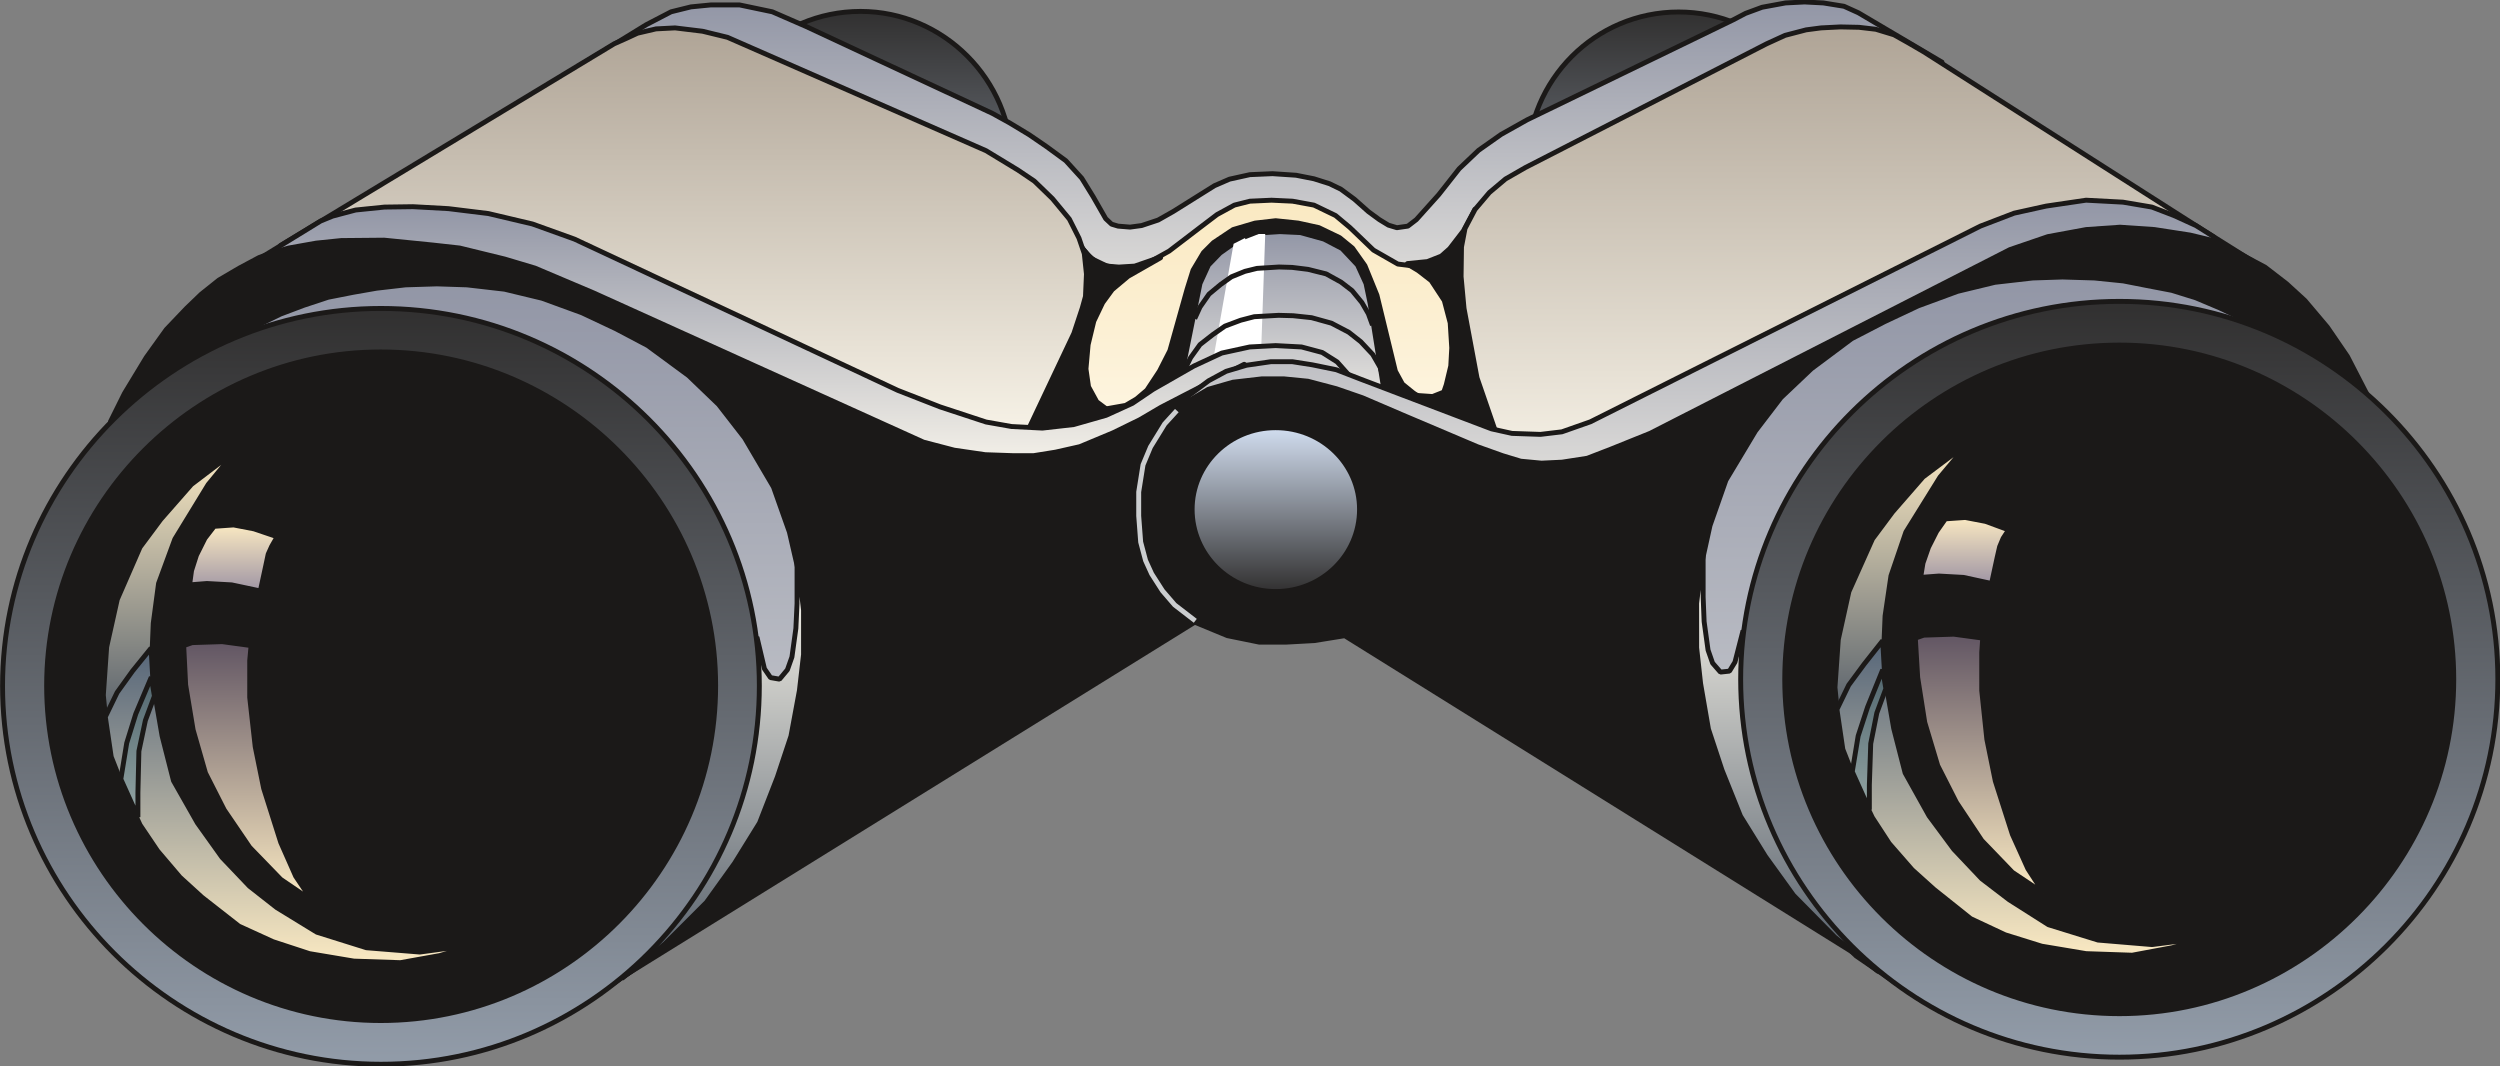 <svg xmlns="http://www.w3.org/2000/svg" version="1.2" width="480.945" height="54.28mm" viewBox="0 0 12725 5428" preserveAspectRatio="xMidYMid" fill-rule="evenodd" stroke-width="28.222" stroke-linejoin="round" xml:space="preserve"><rect x="0" y="0" width="12725" height="5428" fill="#808080" stroke="none"/><defs class="ClipPathGroup"><clipPath id="a" clipPathUnits="userSpaceOnUse"><path d="M0 0h12725v5428H0z"/></clipPath></defs><g class="SlideGroup"><g class="Slide" clip-path="url(#a)"><g class="Page"><g class="com.sun.star.drawing.ClosedBezierShape"><path class="BoundingBox" fill="none" d="M3599 45h1565v1570H3599z"/><defs><linearGradient id="b" x1="4381" y1="1600" x2="4381" y2="57" gradientUnits="userSpaceOnUse"><stop offset="0" style="stop-color:#929ca9"/><stop offset="1" style="stop-color:#313030"/></linearGradient></defs><path style="fill:url(#b)" d="m5150 831-4 79-12 76-19 74-26 71-33 67-38 63-45 60-50 54-55 50-59 44-63 39-68 32-70 26-74 19-76 12-78 4-79-4-76-12-74-19-71-26-67-32-63-39-59-44-55-50-49-54-44-60-39-63-32-67-26-71-18-74-12-76-4-79 4-79 12-77 18-74 26-70 32-68 39-64 44-59 49-55 55-50 59-45 63-39 67-32 71-26 74-19 76-12 79-4 78 4 76 12 74 19 70 26 68 32 63 39 59 45 55 50 50 55 45 59 38 64 33 68 26 70 19 74 12 77 4 79Z"/><path fill="none" stroke="#1B1918" stroke-width="25" stroke-linejoin="bevel" d="M5150 831c0 425-348 770-770 770-426 0-768-345-768-770 0-426 342-773 768-773 422 0 770 347 770 773Z"/></g><g class="com.sun.star.drawing.ClosedBezierShape"><path class="BoundingBox" fill="none" d="M7762 48h1567v1570H7762z"/><defs><linearGradient id="c" x1="8545" y1="1603" x2="8545" y2="60" gradientUnits="userSpaceOnUse"><stop offset="0" style="stop-color:#929ca9"/><stop offset="1" style="stop-color:#313030"/></linearGradient></defs><path style="fill:url(#c)" d="m9315 834-4 79-12 76-19 74-26 71-33 67-38 63-45 60-50 54-55 50-59 44-64 39-67 32-71 26-73 19-77 12-78 4-79-4-76-12-73-19-71-26-67-32-64-39-59-44-54-50-50-54-44-60-39-63-32-67-26-71-19-74-12-76-4-79 4-79 12-77 19-74 26-71 32-68 39-64 44-59 50-55 54-50 59-44 64-39 67-32 71-26 73-19 76-12 79-4 78 4 77 12 73 19 71 26 67 32 64 39 59 44 55 50 50 55 45 59 38 64 33 68 26 71 19 74 12 77 4 79Z"/><path fill="none" stroke="#1B1918" stroke-width="25" stroke-linejoin="bevel" d="M9315 834c0 425-348 770-771 770-424 0-769-345-769-770 0-428 345-773 769-773 423 0 771 345 771 773Z"/></g><g class="com.sun.star.drawing.PolyPolygonShape"><path class="BoundingBox" fill="none" d="M2857-3h7046v2101H2857z"/><defs><linearGradient id="d" x1="6379" y1="2084" x2="6379" y2="10" gradientUnits="userSpaceOnUse"><stop offset="0" style="stop-color:#fffbf0"/><stop offset="1" style="stop-color:#9296a6"/></linearGradient></defs><path style="fill:url(#d)" d="m2870 383 419-257 127-66 101-25 102-10h145l167 35 170 74 950 443 87 48 101 61 89 61 97 71 81 89 58 94 64 112 30 28 33 10 61 5 59-8 84-28 76-43 211-132 76-33 104-23 115-5 120 8 91 18 79 25 58 28 69 51 71 63 56 41 46 28 43 13 56-8 43-33 114-127 104-132 99-94 115-81 132-74 1049-509 63-33 84-31 119-22 97-5 96 5 105 17 73 33 430 254-768 1091-3976 674L3256 991l-386-608Z"/><path fill="none" stroke="#1B1918" stroke-width="25" stroke-linejoin="bevel" d="m2870 383 419-257 127-66 101-25 102-10h145l167 35 170 74 950 443 87 48 101 61 89 61 97 71 81 89 58 94 64 112 30 28 33 10 61 5 59-8 84-28 76-43 211-132 76-33 104-23 115-5 120 8 91 18 79 25 58 28 69 51 71 63 56 41 46 28 43 13 56-8 43-33 114-127 104-132 99-94 115-81 132-74 1049-509 63-33 84-31 119-22 97-5 96 5 105 17 73 33 430 254-768 1091-3976 674L3256 991l-386-608Z"/></g><g class="com.sun.star.drawing.PolyPolygonShape"><path class="BoundingBox" fill="none" d="M4719 1006h3294v1730H4719z"/><defs><linearGradient id="e" x1="6365" y1="2721" x2="6365" y2="1018" gradientUnits="userSpaceOnUse"><stop offset="0" style="stop-color:#fffbf0"/><stop offset="1" style="stop-color:#fae9c2"/></linearGradient></defs><path style="fill:url(#e)" d="m5405 1118 94 132 38 48 56 46 88 20h82l89-31 99-55 157-120 87-66 88-48 79-20 110-5 107 5 109 20 110 53 73 61 120 115 124 71 81 10 89-10 66-31 71-66 74-101 53-89h130l320 1414-1858 251-1409-414 673-1190Z"/><path fill="none" stroke="#1B1918" stroke-width="25" stroke-linejoin="bevel" d="m5405 1118 94 132 38 48 56 46 88 20h82l89-31 99-55 157-120 87-66 88-48 79-20 110-5 107 5 109 20 110 53 73 61 120 115 124 71 81 10 89-10 66-31 71-66 74-101 53-89h130l320 1414-1858 251-1409-414 673-1190Z"/></g><g class="com.sun.star.drawing.PolyPolygonShape"><path class="BoundingBox" fill="none" d="M5178 1239h730v1104h-730z"/><defs><linearGradient id="f" x1="5542" y1="2340" x2="5542" y2="1239" gradientUnits="userSpaceOnUse"><stop offset="0" style="stop-color:#1b1918"/><stop offset="1" style="stop-color:#1b1918"/></linearGradient></defs><path style="fill:url(#f)" d="m5906 1311-165 94-81 68-49 67-45 94-29 120-11 124 13 91 42 77 79 59 96 43-96 97-481 96v-384l307-717 69 78 79 38 61 5 81-5 130-45Z"/><path fill="none" stroke="#1B1918" d="m5906 1311-165 94-81 68-49 67-45 94-29 120-11 124 13 91 42 77 79 59 96 43-96 97-481 96v-384l307-717 69 78 79 38 61 5 81-5 130-45Z"/></g><g class="com.sun.star.drawing.PolyPolygonShape"><path class="BoundingBox" fill="none" d="M7098 1066h677v1373h-677z"/><defs><linearGradient id="g" x1="7436" y1="2437" x2="7436" y2="1067" gradientUnits="userSpaceOnUse"><stop offset="0" style="stop-color:#1b1918"/><stop offset="1" style="stop-color:#1b1918"/></linearGradient></defs><path style="fill:url(#g)" d="m7165 1343 101-10 71-28 43-38 70-91 58-109 105 502 160 868h-254l-420-450 121 28 72 5 58-23 13-38 23-96 5-92-8-128-30-114-67-102-66-51-55-33Z"/><path fill="none" stroke="#1B1918" d="m7165 1343 101-10 71-28 43-38 70-91 58-109 105 502 160 868h-254l-420-450 121 28 72 5 58-23 13-38 23-96 5-92-8-128-30-114-67-102-66-51-55-33Z"/></g><g class="com.sun.star.drawing.PolyPolygonShape"><path class="BoundingBox" fill="none" d="M5628 1124h1635v1218H5628z"/><defs><linearGradient id="h" x1="6445" y1="2339" x2="6445" y2="1124" gradientUnits="userSpaceOnUse"><stop offset="0" style="stop-color:#1b1918"/><stop offset="1" style="stop-color:#1b1918"/></linearGradient></defs><path style="fill:url(#h)" d="m5629 2083 101-18 56-33 53-45 64-97 53-104 88-314 30-96 53-89 51-51 99-66 112-33 104-12 114 12 105 23 106 51 65 53 63 89 61 150 94 387 36 66 53 43 71 51-478 257-771 33-383-257Z"/><path fill="none" stroke="#1B1918" d="m5629 2083 101-18 56-33 53-45 64-97 53-104 88-314 30-96 53-89 51-51 99-66 112-33 104-12 114 12 105 23 106 51 65 53 63 89 61 150 94 387 36 66 53 43 71 51-478 257-771 33-383-257Z"/></g><g class="com.sun.star.drawing.PolyPolygonShape"><path class="BoundingBox" fill="none" d="M5966 1166h1118v1125H5966z"/><defs><linearGradient id="i" x1="6524" y1="2277" x2="6524" y2="1179" gradientUnits="userSpaceOnUse"><stop offset="0" style="stop-color:#fffbf0"/><stop offset="1" style="stop-color:#9296a6"/></linearGradient></defs><path style="fill:url(#i)" d="m5979 2084 129-641 43-94 59-61 100-71 96-31 109-7 105 5 119 33 92 48 79 84 43 94 21 101 96 603-577 130-514-193Z"/><path fill="none" stroke="#1B1918" stroke-width="25" stroke-linejoin="bevel" d="m5979 2084 129-641 43-94 59-61 100-71 96-31 109-7 105 5 119 33 92 48 79 84 43 94 21 101 96 603-577 130-514-193Z"/></g><g class="com.sun.star.drawing.PolyPolygonShape"><path class="BoundingBox" fill="none" d="M6106 1191h335v1092h-335z"/><defs><linearGradient id="j" x1="6273" y1="2281" x2="6273" y2="1190" gradientUnits="userSpaceOnUse"><stop offset="0" style="stop-color:#fff"/><stop offset="1" style="stop-color:#fff"/></linearGradient></defs><path style="fill:url(#j)" d="m6279 1241-173 983 296 58 38-1091h-33l-69 27v-7l-59 30Z"/></g><g fill="none" class="com.sun.star.drawing.PolyLineShape"><path class="BoundingBox" d="M6068 1346h932v323h-932z"/><path stroke="#1B1918" stroke-width="25" stroke-linejoin="bevel" d="m6081 1622 27-59 46-66 59-49 55-39 69-28 61-15 112-7 67 2 81 10 92 23 76 42 56 43 50 61 33 57 21 58"/></g><g fill="none" class="com.sun.star.drawing.PolyLineShape"><path class="BoundingBox" d="M6007 1592h1052v358H6007z"/><path stroke="#1B1918" stroke-width="25" stroke-linejoin="bevel" d="m6020 1903 40-82 48-67 64-50 63-44 80-30 69-18 124-7 74 2 94 10 101 28 88 46 61 48 61 65 38 66 20 66"/></g><g class="com.sun.star.drawing.PolyPolygonShape"><path class="BoundingBox" fill="none" d="M1414 129h4130v2322H1414z"/><defs><linearGradient id="k" x1="3478" y1="2436" x2="3478" y2="141" gradientUnits="userSpaceOnUse"><stop offset="0" style="stop-color:#fffbf0"/><stop offset="1" style="stop-color:#afa496"/></linearGradient></defs><path style="fill:url(#k)" d="M1427 1250 3126 223l63-28 56-26 94-22 97-5 140 17 127 31 1316 577 163 99 83 56 92 89 86 104 49 97 27 79 11 104-5 114-16 58-43 130-350 740-3433-933-256-254Z"/><path fill="none" stroke="#1B1918" stroke-width="25" stroke-linejoin="bevel" d="M1427 1250 3126 223l63-28 56-26 94-22 97-5 140 17 127 31 1316 577 163 99 83 56 92 89 86 104 49 97 27 79 11 104-5 114-16 58-43 130-350 740-3433-933-256-254Z"/></g><g class="com.sun.star.drawing.PolyPolygonShape"><path class="BoundingBox" fill="none" d="M7424 124h3861v2550H7424z"/><defs><linearGradient id="l" x1="9354" y1="2659" x2="9354" y2="136" gradientUnits="userSpaceOnUse"><stop offset="0" style="stop-color:#fffbf0"/><stop offset="1" style="stop-color:#afa496"/></linearGradient></defs><path style="fill:url(#l)" d="M11271 1208 9792 264l-79-46-73-41-92-28-86-10-94-2-99 5-76 10-107 28-94 43-1228 630-101 58-82 69-73 86-51 97-18 94-2 151 15 162 66 353 254 737 3497-704 2-748Z"/><path fill="none" stroke="#1B1918" stroke-width="25" stroke-linejoin="bevel" d="M11271 1208 9792 264l-79-46-73-41-92-28-86-10-94-2-99 5-76 10-107 28-94 43-1228 630-101 58-82 69-73 86-51 97-18 94-2 151 15 162 66 353 254 737 3497-704 2-748Z"/></g><g class="com.sun.star.drawing.PolyPolygonShape"><path class="BoundingBox" fill="none" d="M1155 1039h5738v1476H1155z"/><defs><linearGradient id="m" x1="4023" y1="2500" x2="4023" y2="1051" gradientUnits="userSpaceOnUse"><stop offset="0" style="stop-color:#fffbf0"/><stop offset="1" style="stop-color:#9296a6"/></linearGradient></defs><path style="fill:url(#m)" d="m1168 1410 464-285 61-25 117-31 147-15 145-2 181 10 203 25 224 53 214 77 1646 770 215 84 234 77 130 23 157 8 159-18 165-47 134-61 105-71 208-119 142-66 142-31 132-7 132 7 105 28 76 48 73 82-386 321-3689 256-1248-450-388-641Z"/><path fill="none" stroke="#1B1918" stroke-width="25" stroke-linejoin="bevel" d="m1168 1410 464-285 61-25 117-31 147-15 145-2 181 10 203 25 224 53 214 77 1646 770 215 84 234 77 130 23 157 8 159-18 165-47 134-61 105-71 208-119 142-66 142-31 132-7 132 7 105 28 76 48 73 82-386 321-3689 256-1248-450-388-641Z"/></g><g class="com.sun.star.drawing.PolyPolygonShape"><path class="BoundingBox" fill="none" d="M563 1223h5772v4065H563z"/><defs><linearGradient id="n" x1="3448" y1="5286" x2="3448" y2="1224" gradientUnits="userSpaceOnUse"><stop offset="0" style="stop-color:#1b1918"/><stop offset="1" style="stop-color:#1b1918"/></linearGradient></defs><path style="fill:url(#n)" d="m6333 1856-422 218-109 64-135 66-170 71-124 28-112 18h-102l-144-5-158-23-157-41-1678-759-300-127-154-46-229-56-135-15-249-25-218 2-127 13-140 25-81 23-69 25-101 54-104 61-89 71-76 73-102 107-102 142-111 183-71 143 215 312 1771 2828 320-130 3463-2147V1856Z"/><path fill="none" stroke="#1B1918" d="m6333 1856-422 218-109 64-135 66-170 71-124 28-112 18h-102l-144-5-158-23-157-41-1678-759-300-127-154-46-229-56-135-15-249-25-218 2-127 13-140 25-81 23-69 25-101 54-104 61-89 71-76 73-102 107-102 142-111 183-71 143 215 312 1771 2828 320-130 3463-2147V1856Z"/></g><g class="com.sun.star.drawing.PolyPolygonShape"><path class="BoundingBox" fill="none" d="M5936 1006h5608v2052H5936z"/><defs><linearGradient id="o" x1="8739" y1="3043" x2="8739" y2="1018" gradientUnits="userSpaceOnUse"><stop offset="0" style="stop-color:#fffbf0"/><stop offset="1" style="stop-color:#9296a6"/></linearGradient></defs><path style="fill:url(#o)" d="m5949 2132 104-120 99-74 89-48 104-31 124-18h109l102 16 122 25 124 48 666 253 104 23 145 5 109-13 145-51 1985-996 172-66 163-36 203-30 188 10 147 25 112 43 112 51 226 142 127 79-1318 521-2181 1154-579-196-1503-716Z"/><path fill="none" stroke="#1B1918" stroke-width="25" stroke-linejoin="bevel" d="m5949 2132 104-120 99-74 89-48 104-31 124-18h109l102 16 122 25 124 48 666 253 104 23 145 5 109-13 145-51 1985-996 172-66 163-36 203-30 188 10 147 25 112 43 112 51 226 142 127 79-1318 521-2181 1154-579-196-1503-716Z"/></g><g class="com.sun.star.drawing.PolyPolygonShape"><path class="BoundingBox" fill="none" d="M5790 1157h6255v3778H5790z"/><defs><linearGradient id="p" x1="8917" y1="4932" x2="8917" y2="1157" gradientUnits="userSpaceOnUse"><stop offset="0" style="stop-color:#1b1918"/><stop offset="1" style="stop-color:#1b1918"/></linearGradient></defs><path style="fill:url(#p)" d="M9571 4933 6845 3234l-155 25-145 8h-135l-162-33-160-66-132-104-77-111-53-117-25-127-10-177 30-173 53-125 84-114 81-71 112-66 125-36 147-17h112l122 12 144 38 133 46 203 87 382 162 129 46 92 28 106 10 105-5 129-20 119-46 201-81 1831-935 193-66 195-36 172-12 175 12 181 28 150 36 129 73 102 54 109 84 94 86 114 135 102 149 96 186-995 2162-1477 770Z"/><path fill="none" stroke="#1B1918" d="M9571 4933 6845 3234l-155 25-145 8h-135l-162-33-160-66-132-104-77-111-53-117-25-127-10-177 30-173 53-125 84-114 81-71 112-66 125-36 147-17h112l122 12 144 38 133 46 203 87 382 162 129 46 92 28 106 10 105-5 129-20 119-46 201-81 1831-935 193-66 195-36 172-12 175 12 181 28 150 36 129 73 102 54 109 84 94 86 114 135 102 149 96 186-995 2162-1477 770Z"/></g><g class="com.sun.star.drawing.ClosedBezierShape"><path class="BoundingBox" fill="none" d="M6055 2164h879v861h-879z"/><defs><linearGradient id="q" x1="6494" y1="3011" x2="6494" y2="2177" gradientUnits="userSpaceOnUse"><stop offset="0" style="stop-color:#313030"/><stop offset="1" style="stop-color:#d2def0"/></linearGradient></defs><path style="fill:url(#q)" d="m6920 2593-2 43-7 41-10 40-14 38-18 37-22 34-24 33-28 29-30 27-33 24-35 21-37 18-40 14-41 10-42 7-44 2-43-2-43-7-40-10-40-14-37-18-35-21-32-24-31-27-27-29-24-33-22-34-18-37-14-38-10-40-7-41-2-43 2-42 7-42 10-39 14-39 18-36 22-34 24-32 27-30 31-27 32-24 35-21 37-17 40-14 40-11 43-6 43-2 44 2 42 6 41 11 40 14 37 17 35 21 33 24 30 27 28 30 24 32 22 34 18 36 14 39 10 39 7 42 2 42Z"/><path fill="none" stroke="#1B1918" stroke-width="25" stroke-linejoin="bevel" d="M6920 2593c0 230-190 418-427 418-235 0-425-188-425-418 0-229 190-416 425-416 237 0 427 187 427 416Z"/></g><g fill="none" class="com.sun.star.drawing.PolyLineShape"><path class="BoundingBox" d="M5783 2077h315v1097h-315z"/><path stroke="#CBCDCF" stroke-width="25" stroke-linejoin="bevel" d="m5990 2090-62 68-72 117-38 91-22 138v122l10 133 25 94 31 68 55 86 62 72 105 81"/></g><g class="com.sun.star.drawing.PolyPolygonShape"><path class="BoundingBox" fill="none" d="M741 1432h3363v3714H741z"/><defs><linearGradient id="r" x1="2422" y1="5131" x2="2422" y2="1444" gradientUnits="userSpaceOnUse"><stop offset="0" style="stop-color:#d9dadb"/><stop offset="1" style="stop-color:#9296a6"/></linearGradient></defs><path style="fill:url(#r)" d="m1035 1790 392-191 119-45 124-41 127-25 120-21 147-17 160-5 153 5 191 22 191 46 203 74 172 81 163 86 208 153 153 147 132 170 147 250 81 229 54 234 18 292-18 261-54 252-76 241-96 218-140 240-168 198-261 257-341 231L754 2820l281-1030Z"/><path fill="none" stroke="#1B1918" stroke-width="25" stroke-linejoin="bevel" d="m1035 1790 392-191 119-45 124-41 127-25 120-21 147-17 160-5 153 5 191 22 191 46 203 74 172 81 163 86 208 153 153 147 132 170 147 250 81 229 54 234 18 292-18 261-54 252-76 241-96 218-140 240-168 198-261 257-341 231L754 2820l281-1030Z"/></g><g class="com.sun.star.drawing.PolyPolygonShape"><path class="BoundingBox" fill="none" d="M3154 2806h950v2187h-950z"/><defs><linearGradient id="s" x1="3628" y1="4979" x2="3628" y2="2819" gradientUnits="userSpaceOnUse"><stop offset="0" style="stop-color:#525c68"/><stop offset="1" style="stop-color:#fffbf0"/></linearGradient></defs><path style="fill:url(#s)" d="m3167 4979 218-175 211-211 143-199 127-205 91-234 69-208 43-232 21-183v-226l-33-287v253l-6 127-20 145-23 65-40 48-46-8-31-45-38-161-471 471-215 1265Z"/><path fill="none" stroke="#1B1918" stroke-width="25" stroke-linejoin="bevel" d="m3167 4979 218-175 211-211 143-199 127-205 91-234 69-208 43-232 21-183v-226l-33-287v253l-6 127-20 145-23 65-40 48-46-8-31-45-38-161-471 471-215 1265Z"/></g><g class="com.sun.star.drawing.ClosedBezierShape"><path class="BoundingBox" fill="none" d="M0 1557h3879v3874H0z"/><defs><linearGradient id="t" x1="1939" y1="5416" x2="1939" y2="1569" gradientUnits="userSpaceOnUse"><stop offset="0" style="stop-color:#929ca9"/><stop offset="1" style="stop-color:#313030"/></linearGradient></defs><path style="fill:url(#t)" d="m3865 3491-10 196-29 191-48 184-64 177-82 168-96 159-111 149-124 137-137 124-148 111-159 97-169 81-177 65-184 48-191 29-197 10-196-10-191-29-184-48-176-65-169-81-158-97-149-111-137-124-124-137-112-149-96-159-82-168-65-177-48-184-29-191-10-196 10-196 29-190 48-184 65-176 82-168 96-159 112-148 124-136 137-124 149-111 158-97 169-81 176-64 184-48 191-29 196-10 197 10 191 29 184 48 177 64 169 81 159 97 148 111 137 124 124 136 111 148 96 159 82 168 64 176 48 184 29 190 10 196Z"/><path fill="none" stroke="#1B1918" stroke-width="25" stroke-linejoin="bevel" d="M3865 3491c0 1060-863 1926-1926 1926C881 5417 13 4551 13 3491c0-1058 868-1921 1926-1921 1063 0 1926 863 1926 1921Z"/></g><g class="com.sun.star.drawing.ClosedBezierShape"><path class="BoundingBox" fill="none" d="M238 1792h3405v3403H238z"/><defs><linearGradient id="u" x1="1940" y1="5193" x2="1940" y2="1793" gradientUnits="userSpaceOnUse"><stop offset="0" style="stop-color:#1b1918"/><stop offset="1" style="stop-color:#1b1918"/></linearGradient></defs><path style="fill:url(#u)" d="m3641 3490-9 174-26 168-42 163-57 157-72 149-86 140-98 131-110 121-121 110-131 98-140 86-149 72-157 57-163 42-168 26-174 9-173-9-168-26-163-42-156-57-148-72-140-86-131-98-121-110-110-121-98-131-85-140-72-149-57-157-42-163-26-168-9-174 9-173 26-168 42-162 57-156 72-148 85-140 98-131 110-120 121-110 131-98 140-85 148-72 156-57 163-42 168-26 173-9 174 9 168 26 163 42 157 57 149 72 140 85 131 98 121 110 110 120 98 131 86 140 72 148 57 156 42 162 26 168 9 173Z"/><path fill="none" stroke="#1B1918" d="M3641 3490c0 938-765 1703-1703 1703-935 0-1699-765-1699-1703 0-933 764-1697 1699-1697 938 0 1703 764 1703 1697Z"/></g><g class="com.sun.star.drawing.PolyPolygonShape"><path class="BoundingBox" fill="none" d="M513 2281h701v1448H513z"/><defs><linearGradient id="v" x1="863" y1="3714" x2="863" y2="2293" gradientUnits="userSpaceOnUse"><stop offset="0" style="stop-color:#525c68"/><stop offset="1" style="stop-color:#fae9c2"/></linearGradient></defs><path style="fill:url(#v)" d="m1200 2294-226 172-156 178-105 141-116 266-54 242-17 245 17 177 226-274 11-268 27-203 83-226 170-278 102-124 38-48Z"/><path fill="none" stroke="#1B1918" stroke-width="25" stroke-linejoin="bevel" d="m1200 2294-226 172-156 178-105 141-116 266-54 242-17 245 17 177 226-274 11-268 27-203 83-226 170-278 102-124 38-48Z"/></g><g class="com.sun.star.drawing.PolyPolygonShape"><path class="BoundingBox" fill="none" d="M523 3286h1925v1628H523z"/><defs><linearGradient id="w" x1="1485" y1="4899" x2="1485" y2="3298" gradientUnits="userSpaceOnUse"><stop offset="0" style="stop-color:#fae9c2"/><stop offset="1" style="stop-color:#566679"/></linearGradient></defs><path style="fill:url(#w)" d="m536 3649 30 203 71 181 76 166 89 132 114 134 112 102 188 147 173 79 186 61 226 38 237 8 200-36 196-58-297 40-272-22-252-79-204-125-139-109-140-147-125-175-122-215-58-228-46-267-10-180-94 116-79 110-60 124Z"/><path fill="none" stroke="#1B1918" stroke-width="25" stroke-linejoin="bevel" d="m536 3649 30 203 71 181 76 166 89 132 114 134 112 102 188 147 173 79 186 61 226 38 237 8 200-36 196-58-297 40-272-22-252-79-204-125-139-109-140-147-125-175-122-215-58-228-46-267-10-180-94 116-79 110-60 124Z"/></g><g class="com.sun.star.drawing.PolyPolygonShape"><path class="BoundingBox" fill="none" d="M602 3434h198v739H602z"/><defs><linearGradient id="x" x1="700" y1="4159" x2="700" y2="3447" gradientUnits="userSpaceOnUse"><stop offset="0" style="stop-color:#94a6a5"/><stop offset="1" style="stop-color:#51666e"/></linearGradient></defs><path style="fill:url(#x)" d="m770 3447-79 187-46 148-30 184 87 193v-125l5-211 33-156 46-124-16-96Z"/><path fill="none" stroke="#1B1918" stroke-width="25" stroke-linejoin="bevel" d="m770 3447-79 187-46 148-30 184 87 193v-125l5-211 33-156 46-124-16-96Z"/></g><g class="com.sun.star.drawing.PolyPolygonShape"><path class="BoundingBox" fill="none" d="M952 2659h473v363H952z"/><defs><linearGradient id="y" x1="1188" y1="2672" x2="1188" y2="3008" gradientUnits="userSpaceOnUse"><stop offset="0" style="stop-color:#fae9c2"/><stop offset="1" style="stop-color:#9f95a4"/></linearGradient></defs><path style="fill:url(#y)" d="m965 2977 10-73 25-78 43-86 47-61 99-7 104 20 118 40-28 49-18 40-12 57-28 130-146-31-126-7-88 7Z"/><path fill="none" stroke="#1B1918" stroke-width="25" stroke-linejoin="bevel" d="m965 2977 10-73 25-78 43-86 47-61 99-7 104 20 118 40-28 49-18 40-12 57-28 130-146-31-126-7-88 7Z"/></g><g class="com.sun.star.drawing.PolyPolygonShape"><path class="BoundingBox" fill="none" d="M922 3253h681v1346H922z"/><defs><linearGradient id="z" x1="1262" y1="4584" x2="1262" y2="3265" gradientUnits="userSpaceOnUse"><stop offset="0" style="stop-color:#fae9c2"/><stop offset="1" style="stop-color:#615563"/></linearGradient></defs><path style="fill:url(#z)" d="m935 3286 10 200 38 229 63 220 95 187 130 191 158 163 160 109-84-125-76-172-87-275-43-212-28-251v-188l7-76-147-20-153 5-43 15Z"/><path fill="none" stroke="#1B1918" stroke-width="25" stroke-linejoin="bevel" d="m935 3286 10 200 38 229 63 220 95 187 130 191 158 163 160 109-84-125-76-172-87-275-43-212-28-251v-188l7-76-147-20-153 5-43 15Z"/></g><g class="com.sun.star.drawing.PolyPolygonShape"><path class="BoundingBox" fill="none" d="M8623 1397h3360v3714H8623z"/><defs><linearGradient id="A" x1="10302" y1="5096" x2="10302" y2="1409" gradientUnits="userSpaceOnUse"><stop offset="0" style="stop-color:#d9dadb"/><stop offset="1" style="stop-color:#9296a6"/></linearGradient></defs><path style="fill:url(#A)" d="m11690 1755-392-188-121-51-122-38-130-25-117-23-147-15-163-5-152 5-192 22-190 46-201 74-172 81-166 86-205 153-155 147-130 170-150 250-81 231-51 232-17 292 17 261 51 252 79 241 96 218 140 240 165 198 264 257 338 231 2183-2312-279-1030Z"/><path fill="none" stroke="#1B1918" stroke-width="25" stroke-linejoin="bevel" d="m11690 1755-392-188-121-51-122-38-130-25-117-23-147-15-163-5-152 5-192 22-190 46-201 74-172 81-166 86-205 153-155 147-130 170-150 250-81 231-51 232-17 292 17 261 51 252 79 241 96 218 140 240 165 198 264 257 338 231 2183-2312-279-1030Z"/></g><g class="com.sun.star.drawing.PolyPolygonShape"><path class="BoundingBox" fill="none" d="M8623 2771h950v2187h-950z"/><defs><linearGradient id="B" x1="9097" y1="4944" x2="9097" y2="2784" gradientUnits="userSpaceOnUse"><stop offset="0" style="stop-color:#525c68"/><stop offset="1" style="stop-color:#fffbf0"/></linearGradient></defs><path style="fill:url(#B)" d="m9559 4944-219-173-211-214-143-198-127-205-94-234-69-209-40-232-20-182v-226l33-287v254l5 126 20 145 23 66 40 46 46-5 28-46 41-160 468 470 219 1264Z"/><path fill="none" stroke="#1B1918" stroke-width="25" stroke-linejoin="bevel" d="m9559 4944-219-173-211-214-143-198-127-205-94-234-69-209-40-232-20-182v-226l33-287v254l5 126 20 145 23 66 40 46 46-5 28-46 41-160 468 470 219 1264Z"/></g><g class="com.sun.star.drawing.ClosedBezierShape"><path class="BoundingBox" fill="none" d="M8847 1521h3881v3874H8847z"/><defs><linearGradient id="C" x1="10787" y1="5380" x2="10787" y2="1533" gradientUnits="userSpaceOnUse"><stop offset="0" style="stop-color:#929ca9"/><stop offset="1" style="stop-color:#313030"/></linearGradient></defs><path style="fill:url(#C)" d="m12714 3457-10 196-29 190-48 184-65 177-82 168-97 159-111 148-125 137-137 124-148 111-159 97-168 81-177 65-184 48-190 29-196 10-197-10-191-29-184-48-177-65-169-81-159-97-148-111-137-124-125-137-111-148-97-159-81-168-65-177-48-184-29-190-10-196 10-196 29-191 48-184 65-177 81-168 97-158 111-148 125-137 137-124 148-111 159-96 169-82 177-64 184-48 191-29 197-10 196 10 190 29 184 48 177 64 168 82 159 96 148 111 137 124 125 137 111 148 97 158 82 168 65 177 48 184 29 191 10 196Z"/><path fill="none" stroke="#1B1918" stroke-width="25" stroke-linejoin="bevel" d="M12714 3457c0 1058-869 1924-1926 1924-1062 0-1928-866-1928-1924 0-1060 866-1923 1928-1923 1057 0 1926 863 1926 1923Z"/></g><g class="com.sun.star.drawing.ClosedBezierShape"><path class="BoundingBox" fill="none" d="M9085 1757h3405v3403H9085z"/><defs><linearGradient id="D" x1="10787" y1="5158" x2="10787" y2="1758" gradientUnits="userSpaceOnUse"><stop offset="0" style="stop-color:#1b1918"/><stop offset="1" style="stop-color:#1b1918"/></linearGradient></defs><path style="fill:url(#D)" d="m12488 3458-9 173-26 168-42 163-57 156-72 149-85 140-98 131-110 121-121 110-131 98-140 85-149 72-156 57-163 42-168 26-173 9-174-9-168-26-163-42-157-57-148-72-141-85-131-98-121-110-110-121-98-131-85-140-72-149-57-156-42-163-26-168-9-173 9-173 26-169 42-162 57-157 72-148 85-140 98-131 110-121 121-110 131-98 141-85 148-72 157-57 163-42 168-26 174-9 173 9 168 26 163 42 156 57 149 72 140 85 131 98 121 110 110 121 98 131 85 140 72 148 57 157 42 162 26 169 9 173Z"/><path fill="none" stroke="#1B1918" d="M12488 3458c0 935-765 1700-1700 1700-938 0-1702-765-1702-1700 0-936 764-1700 1702-1700 935 0 1700 764 1700 1700Z"/></g><g class="com.sun.star.drawing.PolyPolygonShape"><path class="BoundingBox" fill="none" d="M9327 2243h704v1445h-704z"/><defs><linearGradient id="E" x1="9678" y1="3674" x2="9678" y2="2256" gradientUnits="userSpaceOnUse"><stop offset="0" style="stop-color:#525c68"/><stop offset="1" style="stop-color:#fae9c2"/></linearGradient></defs><path style="fill:url(#E)" d="m10017 2256-229 172-155 178-102 137-120 268-54 244-17 244 17 175 227-272 11-267 30-204 76-223 174-280 104-124 38-48Z"/><path fill="none" stroke="#1B1918" stroke-width="25" stroke-linejoin="bevel" d="m10017 2256-229 172-155 178-102 137-120 268-54 244-17 244 17 175 227-272 11-267 30-204 76-223 174-280 104-124 38-48Z"/></g><g class="com.sun.star.drawing.PolyPolygonShape"><path class="BoundingBox" fill="none" d="M9337 3248h1928v1628H9337z"/><defs><linearGradient id="F" x1="10300" y1="4861" x2="10300" y2="3260" gradientUnits="userSpaceOnUse"><stop offset="0" style="stop-color:#fae9c2"/><stop offset="1" style="stop-color:#566679"/></linearGradient></defs><path style="fill:url(#F)" d="m9350 3611 30 203 71 181 79 166 86 132 117 134 110 99 188 150 175 82 186 58 226 38 235 8 203-38 195-54-297 38-275-23-252-78-200-127-140-107-142-150-126-170-122-219-58-226-46-267-10-180-94 119-79 107-60 124Z"/><path fill="none" stroke="#1B1918" stroke-width="25" stroke-linejoin="bevel" d="m9350 3611 30 203 71 181 79 166 86 132 117 134 110 99 188 150 175 82 186 58 226 38 235 8 203-38 195-54-297 38-275-23-252-78-200-127-140-107-142-150-126-170-122-219-58-226-46-267-10-180-94 119-79 107-60 124Z"/></g><g class="com.sun.star.drawing.PolyPolygonShape"><path class="BoundingBox" fill="none" d="M9415 3396h198v739h-198z"/><defs><linearGradient id="G" x1="9513" y1="4121" x2="9513" y2="3409" gradientUnits="userSpaceOnUse"><stop offset="0" style="stop-color:#94a6a5"/><stop offset="1" style="stop-color:#51666e"/></linearGradient></defs><path style="fill:url(#G)" d="m9583 3409-77 190-48 147-30 182 87 193v-125l7-211 31-156 46-124-16-96Z"/><path fill="none" stroke="#1B1918" stroke-width="25" stroke-linejoin="bevel" d="m9583 3409-77 190-48 147-30 182 87 193v-125l7-211 31-156 46-124-16-96Z"/></g><g class="com.sun.star.drawing.PolyPolygonShape"><path class="BoundingBox" fill="none" d="M9763 2621h475v363h-475z"/><defs><linearGradient id="H" x1="10000" y1="2634" x2="10000" y2="2970" gradientUnits="userSpaceOnUse"><stop offset="0" style="stop-color:#fae9c2"/><stop offset="1" style="stop-color:#9f95a4"/></linearGradient></defs><path style="fill:url(#H)" d="m9776 2939 12-73 28-80 41-81 45-64 101-7 104 20 117 43-28 43-18 43-13 57-28 130-143-31-125-7-93 7Z"/><path fill="none" stroke="#1B1918" stroke-width="25" stroke-linejoin="bevel" d="m9776 2939 12-73 28-80 41-81 45-64 101-7 104 20 117 43-28 43-18 43-13 57-28 130-143-31-125-7-93 7Z"/></g><g class="com.sun.star.drawing.PolyPolygonShape"><path class="BoundingBox" fill="none" d="M9736 3215h681v1346h-681z"/><defs><linearGradient id="I" x1="10076" y1="4546" x2="10076" y2="3227" gradientUnits="userSpaceOnUse"><stop offset="0" style="stop-color:#fae9c2"/><stop offset="1" style="stop-color:#615563"/></linearGradient></defs><path style="fill:url(#I)" d="m9749 3248 12 200 36 229 66 220 95 187 129 194 156 162 160 107-81-125-79-175-87-272-43-212-26-248v-194l5-73-147-20-153 5-43 15Z"/><path fill="none" stroke="#1B1918" stroke-width="25" stroke-linejoin="bevel" d="m9749 3248 12 200 36 229 66 220 95 187 129 194 156 162 160 107-81-125-79-175-87-272-43-212-26-248v-194l5-73-147-20-153 5-43 15Z"/></g></g></g></g></svg>
